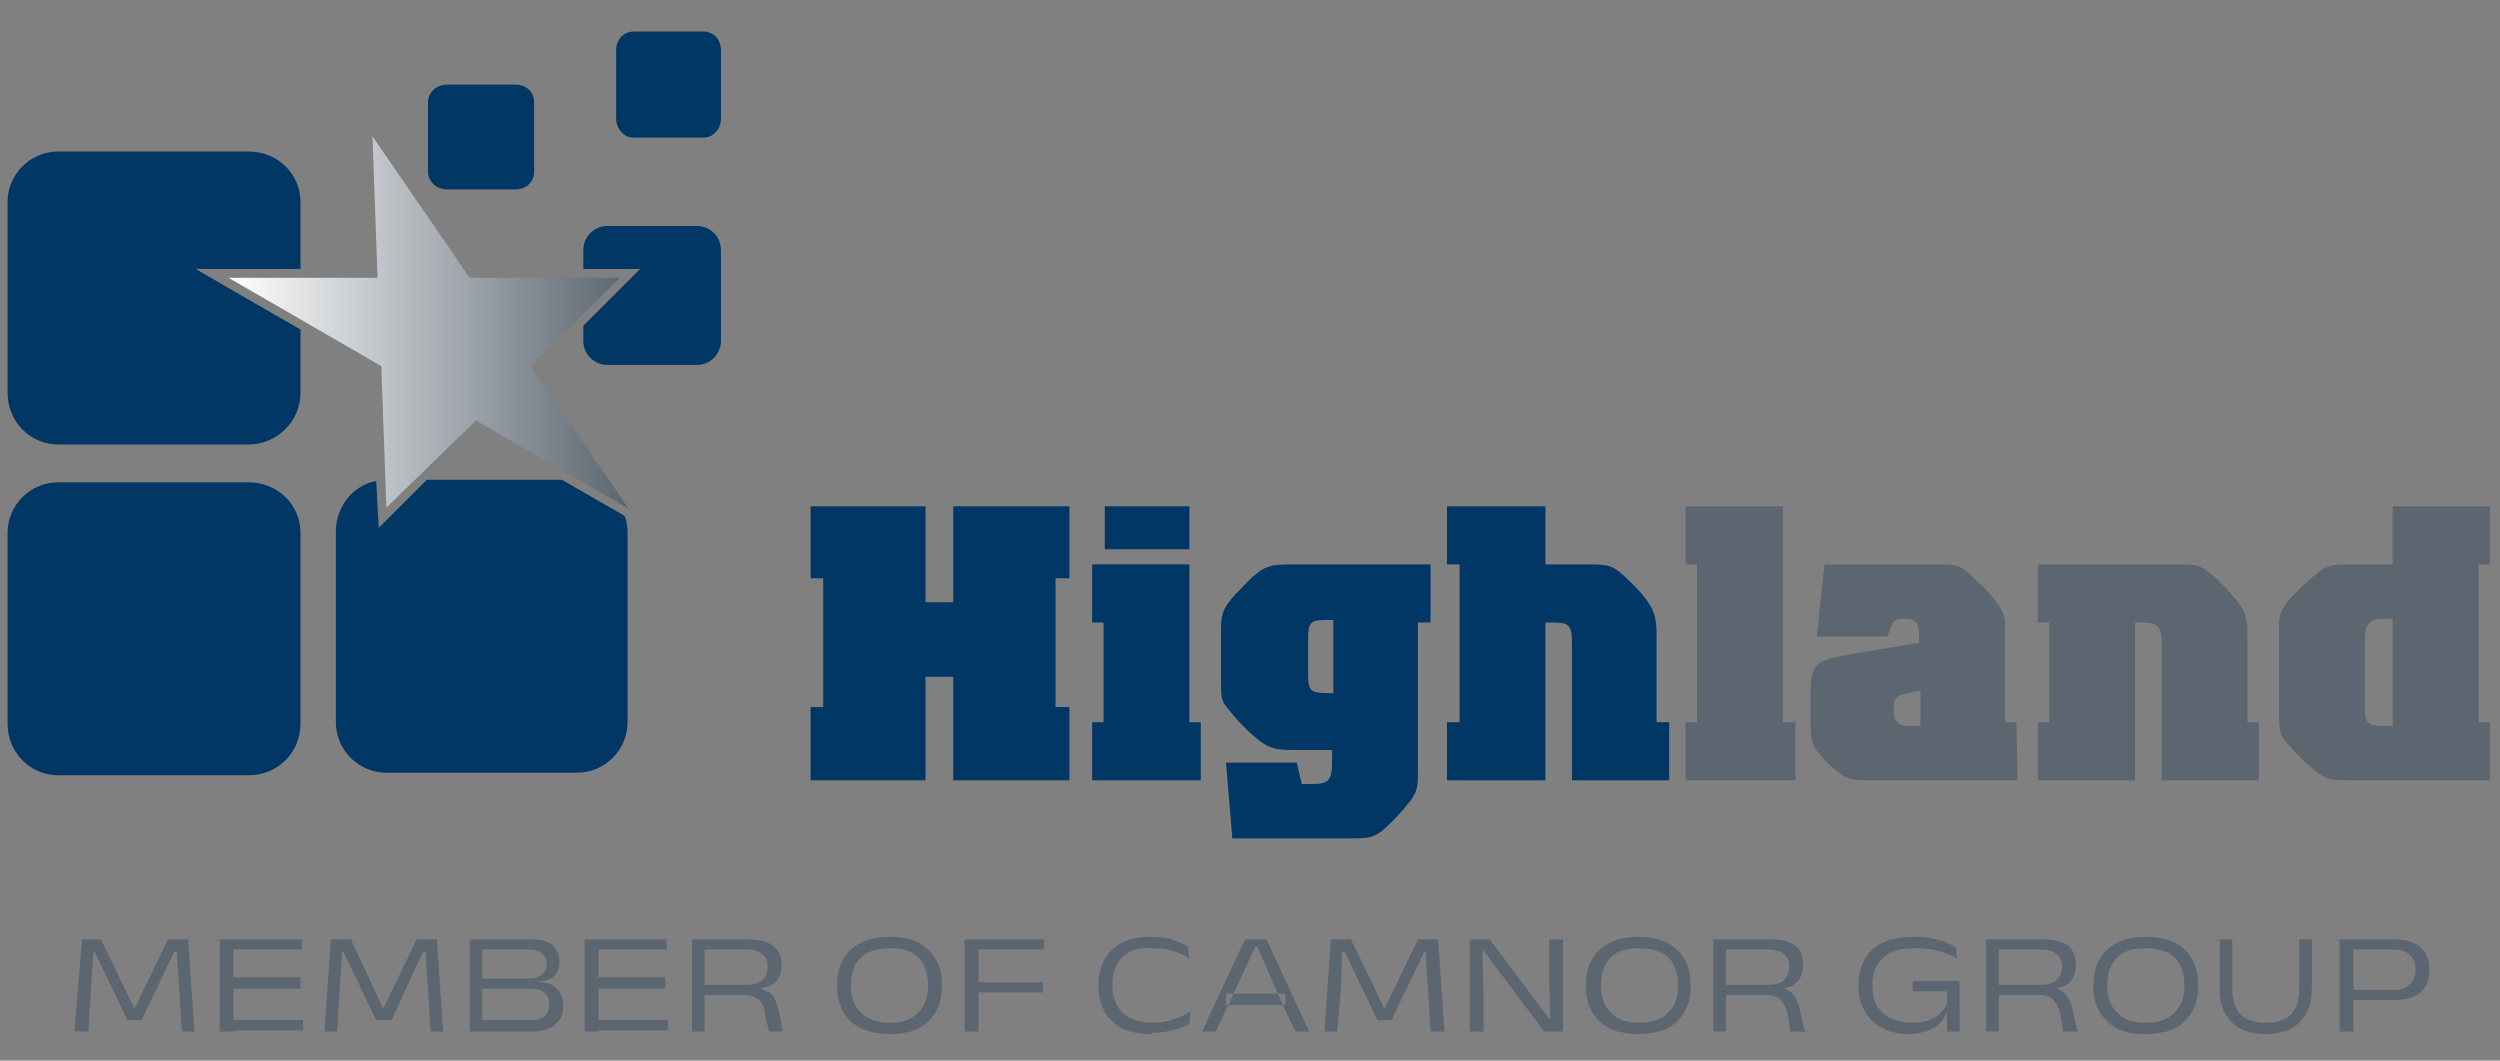 <svg version="1.2" xmlns="http://www.w3.org/2000/svg" viewBox="0 0 198 84" width="198" height="84">
	<rect x="0" y="0" width="198" height="84" fill="#808080" stroke="none"/>
	<title>highland-logo-couleur-svg</title>
	<defs>
		<linearGradient id="g1" x2="1" gradientUnits="userSpaceOnUse" gradientTransform="matrix(31.71,0,0,29.49,18.08,25.51)">
			<stop offset="0" stop-color="#ffffff"/>
			<stop offset="1" stop-color="#5b6670"/>
		</linearGradient>
	</defs>
	<style>
		.s0 { fill: #003764 } 
		.s1 { fill: #5b6670 } 
		.s2 { fill: url(#g1) } 
	</style>
	<g>
		<path class="s0" d="m84.7 40.1v5.7h-1.1v10.2h1.1v5.8h-9.2v-8.2h-2.2v8.2h-9.1v-5.8h1v-10.2h-1v-5.7h9.1v7.6h2.2v-7.6z"/>
		<path class="s0" d="m94.2 44.7v12.5h0.9v4.6h-8.6v-4.6h0.9v-7.9h-0.9v-4.6zm0-4.6v3.4h-6.7v-3.4z"/>
		<path fill-rule="evenodd" class="s0" d="m113.3 44.7v4.6h-1v11.7c0 1.6 0 1.8-1.5 3.5-1.8 1.9-2 1.9-4 1.9h-9.2l-0.5-6h5.6l0.4 1.7h0.8c1.3 0 1.6-0.3 1.6-1.7v-1h-3.1c-1.1 0-1.4-0.1-1.7-0.2-1-0.3-2.7-2.1-3.3-2.9-0.7-0.8-0.7-0.9-0.7-2.7v-3.3c0-1.7 0-2.1 1.7-3.8 1.7-1.8 2.1-1.8 4.3-1.8zm-7.7 4.4c-1.8 0-2 0-2 1.6v2.7c0 1.5 0.3 1.5 2 1.5z"/>
		<path class="s0" d="m122.4 40.1v4.6h3.4c1.6 0 1.9 0.1 2.7 0.8 2.5 2.3 2.7 3.1 2.7 4.8v6.9h1v4.6h-7.7v-10.9c0-1.6-0.3-1.6-2.1-1.6v12.5h-7.8v-4.6h1v-12.5h-1v-4.6h7.8z"/>
		<path class="s1" d="m141.2 40.1v17.1h1v4.6h-8.7v-4.6h0.9v-12.5h-0.9v-4.6z"/>
		<path fill-rule="evenodd" class="s1" d="m159.8 61.8h-12.1c-0.9 0-1.2-0.1-1.6-0.3-0.4-0.2-1.7-1.3-2.1-1.9-0.4-0.5-0.6-0.8-0.6-2.3v-2.5c0-2.1 0.4-2.5 2.7-2.9l5.9-1c0-1.4 0-1.9-1.2-1.9-0.8 0-0.9 0.1-1.3 1.4h-5.6l0.6-5.7h8.9c0.9 0 1.4 0 1.8 0.2 0.5 0.2 1.4 1.2 2 1.7 1.6 1.7 1.6 2.3 1.6 3v7.6c0 0 0.9 0 0.9 0zm-7.7-7.1q0 0 0 0 0 0 0 0zm-2.1 1.2c0 0.8 0 1 0.2 1.2 0.2 0.4 0.5 0.4 1.9 0.4 0 0 0-2.8 0-2.8-1.7 0.3-2.1 0.4-2.1 1.2z"/>
		<path class="s1" d="m161.4 44.7h11.1c1.2 0 1.6 0.1 1.8 0.2 0.4 0.2 1.1 0.7 2.2 1.9 1.5 1.7 1.5 2.1 1.5 3.8v6.6h0.9v4.6h-7.7v-10.4c0.1-2.1-0.4-2.1-2.1-2.1v12.5h-7.7v-4.6h0.9v-7.9h-0.9z"/>
		<path fill-rule="evenodd" class="s1" d="m197.2 44.7h-0.9v12.5h0.9v4.6h-11c-1 0-1.5 0-1.9-0.2-1.1-0.4-2.8-2.3-3.1-2.7-0.6-0.6-0.7-0.9-0.7-2.7v-6.3c0-0.6 0-1 0.2-1.5 0.3-0.7 1.5-1.9 2.7-2.9 0.8-0.7 1.1-0.8 2.9-0.8h3.2v-4.6h7.7zm-9.9 11.2c0 1.6 0.2 1.6 2.2 1.6v-8.5c-1.7 0-2.2 0-2.2 1.8z"/>
	</g>
	<g>
		<path class="s1" d="m7 81.7h-1.1l0.6-7.3h1.5l2.6 5.4h0.1l2.6-5.4h1.6l0.5 7.3h-1l-0.2-3.3-0.2-3h-0.2l-2.6 5.4h-1.1l-2.6-5.4h-0.1l-0.2 3-0.2 3.3z"/>
		<path class="s1" d="m18.5 81.7h-1.1v-7.3h1.1zm5.4-6.5h-6.4v-0.8h6.4zm0.1 6.4h-6.5v-0.8h6.5zm-0.2-3.3h-5.8v-0.9h5.8z"/>
		<path class="s1" d="m26.7 81.7h-1l0.5-7.3h1.6l2.5 5.4h0.1l2.6-5.4h1.6l0.5 7.3h-1l-0.2-3.3-0.2-3h-0.2l-2.5 5.4h-1.2l-2.6-5.4h-0.1l-0.2 3-0.2 3.3z"/>
		<path class="s1" d="m38.2 81.7h-1v-7.3h1zm3.8 0h-4.1v-0.9h4.1q0.8 0 1.1-0.3 0.4-0.3 0.4-0.9v-0.1q0-0.6-0.4-0.9-0.3-0.3-1.2-0.3h-4v-0.8h3.9q0.8 0 1.1-0.3 0.4-0.3 0.4-0.8v-0.1q0-0.5-0.4-0.8-0.3-0.3-1.1-0.3h-3.9v-0.8h4q1.3 0 1.8 0.4 0.6 0.5 0.6 1.3v0.1q0 0.7-0.4 1.1-0.4 0.4-1.2 0.4l0.1 0.1q0.8 0 1.3 0.5 0.5 0.5 0.5 1.3v0.1q0 0.9-0.6 1.4-0.6 0.6-2 0.6z"/>
		<path class="s1" d="m47.4 81.7h-1.1v-7.3h1.1zm5.4-6.5h-6.4v-0.8h6.4zm0.1 6.4h-6.5v-0.8h6.5zm-0.2-3.3h-5.8v-0.9h5.8z"/>
		<path class="s1" d="m55.8 81.7h-1v-7.3h1zm6.2 0h-1.1l-0.3-1.3q0-0.5-0.2-0.8-0.2-0.4-0.6-0.6-0.3-0.2-1-0.2h-3.3v-0.8h3.6q0.9 0 1.3-0.4 0.4-0.4 0.4-1v-0.1q0-0.6-0.4-0.9-0.4-0.4-1.3-0.4h-3.6v-0.8h3.7q1.4 0 2 0.5 0.7 0.5 0.7 1.5v0.1q0 0.7-0.4 1.2-0.5 0.5-1.4 0.6v0.1l-0.5-0.2q0.7 0 1.1 0.3 0.5 0.2 0.7 0.7 0.2 0.4 0.3 1l0.3 1.5z"/>
		<path fill-rule="evenodd" class="s1" d="m70.5 81.9q-2 0-3.1-1-1.1-1-1.1-2.8v-0.1q0-1.8 1.1-2.8 1.1-1 3.1-1 2 0 3 1 1.1 1 1.1 2.8v0.1q0 1.8-1.1 2.8-1 1-3 1zm0-0.9q1.5 0 2.2-0.8 0.8-0.7 0.8-2.1v-0.1q0-1.4-0.8-2.2-0.7-0.7-2.2-0.7-1.5 0-2.3 0.7-0.8 0.8-0.8 2.2v0.1q0 1.4 0.8 2.1 0.8 0.8 2.3 0.8z"/>
		<path class="s1" d="m77.5 81.7h-1.1v-7.3h1.1zm5.2-6.5h-6.2v-0.8h6.2zm-0.1 3.4h-5.6v-0.8h5.6z"/>
		<path class="s1" d="m91.2 81.9q-2.1 0-3.1-1-1.1-1-1.1-2.8v-0.1q0-1.8 1.1-2.8 1-1 3-1 0.7 0 1.3 0.1 0.5 0.1 0.9 0.3 0.5 0.2 0.8 0.4l0.1 0.9q-0.5-0.3-1.3-0.6-0.7-0.2-1.7-0.2-1.5-0.1-2.3 0.7-0.8 0.8-0.8 2.1v0.2q0 1.3 0.8 2.1 0.8 0.8 2.4 0.8 0.9 0 1.7-0.3 0.7-0.2 1.3-0.6l-0.1 1q-0.3 0.2-0.8 0.3-0.4 0.2-1 0.3-0.5 0.1-1.2 0.1z"/>
		<path fill-rule="evenodd" class="s1" d="m95.2 81.7l3.4-7.3h1.7l3.4 7.3h-1.1l-1-2.1h0.2v-0.9h-0.6l-1.6-3.7h-0.2l-1.7 3.7h-0.6v0.9l0.2-0.1-1 2.2zm6.4-2.1l-0.4-0.9h-3.5l-0.4 0.9z"/>
		<path class="s1" d="m105.9 81.7h-1l0.5-7.3h1.6l2.6 5.4h0.1l2.6-5.4h1.6l0.5 7.3h-1.1l-0.2-3.3-0.2-3h-0.1l-2.6 5.4h-1.1l-2.6-5.4h-0.2l-0.1 3-0.3 3.3z"/>
		<path class="s1" d="m116.4 74.4h1.6l4.7 6.3h0.1l-0.1-3v-3.3h1.1v7.3h-1.5l-4.8-6.4h-0.1l0.1 3.3v3.1h-1.1v-7.3z"/>
		<path fill-rule="evenodd" class="s1" d="m129.8 81.9q-2.1 0-3.1-1-1.1-1-1.1-2.8v-0.1q0-1.8 1.1-2.8 1.1-1 3-1 2.1 0 3.1 1 1.1 1 1.1 2.8v0.1q0 1.8-1.1 2.8-1 1-3.1 1zm0-0.9q1.6 0 2.3-0.8 0.8-0.7 0.8-2.1v-0.1q0-1.4-0.8-2.2-0.8-0.7-2.3-0.7-1.5 0-2.2 0.7-0.8 0.8-0.8 2.2v0.1q0 1.4 0.8 2.1 0.7 0.8 2.2 0.8z"/>
		<path class="s1" d="m136.7 81.7h-1v-7.3h1zm6.3 0h-1.2l-0.2-1.3q-0.1-0.5-0.3-0.8-0.2-0.4-0.5-0.6-0.4-0.2-1-0.2h-3.4v-0.8h3.6q0.9 0 1.3-0.4 0.4-0.4 0.4-1v-0.1q0-0.6-0.4-0.9-0.4-0.4-1.3-0.4h-3.6v-0.8h3.8q1.3 0 2 0.5 0.6 0.5 0.6 1.5v0.1q0 0.7-0.4 1.2-0.4 0.5-1.3 0.6v0.1l-0.6-0.2q0.8 0 1.2 0.3 0.4 0.2 0.6 0.7 0.2 0.4 0.3 1c0 0 0.3 1.5 0.4 1.5z"/>
		<path class="s1" d="m151.2 81.9q-1.3 0-2.1-0.5-0.9-0.4-1.4-1.3-0.5-0.8-0.5-2v-0.1q0-1.8 1.1-2.8 1.1-1 3.2-1 0.8 0 1.4 0.1 0.6 0.1 1.1 0.3 0.5 0.2 0.9 0.4l0.1 0.9q-0.6-0.3-1.5-0.6-0.8-0.2-1.9-0.2-1.6 0-2.4 0.7-0.9 0.8-0.9 2.2v0.1q0 1.4 0.8 2.1 0.8 0.8 2.4 0.8 0.7 0 1.3-0.2 0.5-0.2 0.9-0.6 0.3-0.3 0.5-0.7v-1.4l0.1 0.4h-2.8v-0.8h3.7v2.5h-1q-0.2 0.4-0.5 0.8-0.4 0.4-1 0.6-0.6 0.3-1.5 0.3zm3-0.2v-1.7h1v1.7z"/>
		<path class="s1" d="m158.3 81.7h-1v-7.3h1zm6.3 0h-1.2l-0.2-1.3q-0.1-0.5-0.3-0.8-0.2-0.4-0.5-0.6-0.4-0.2-1-0.2h-3.4v-0.8h3.6q0.9 0 1.3-0.4 0.4-0.4 0.4-1v-0.1q0-0.6-0.4-0.9-0.4-0.4-1.3-0.4h-3.6v-0.8h3.8q1.3 0 2 0.5 0.6 0.5 0.6 1.5v0.1q0 0.7-0.4 1.2-0.4 0.5-1.3 0.6v0.1l-0.6-0.2q0.8 0 1.2 0.3 0.4 0.2 0.6 0.7 0.2 0.4 0.3 1c0 0 0.3 1.5 0.4 1.5z"/>
		<path fill-rule="evenodd" class="s1" d="m169.9 81.9q-2 0-3-1-1.1-1-1.1-2.8v-0.1q0-1.8 1.1-2.8 1.1-1 3-1 2.1 0 3.1 1 1.1 1 1.1 2.8v0.1q0 1.8-1.1 2.8-1 1-3.1 1zm0-0.9q1.6 0 2.3-0.8 0.8-0.7 0.8-2.1v-0.1q0-1.4-0.8-2.2-0.8-0.7-2.3-0.7-1.5 0-2.2 0.7-0.8 0.8-0.8 2.2v0.1q0 1.4 0.8 2.1 0.7 0.8 2.2 0.8z"/>
		<path class="s1" d="m179.5 81.9q-1.9 0-2.8-1-0.9-0.9-0.9-2.6v-3.9h1v3.9q0 1.3 0.6 2 0.7 0.7 2 0.7 1.4 0 2.1-0.7 0.6-0.7 0.6-2v-3.9h1v3.9q0 1.7-0.9 2.6-0.9 1-2.8 1z"/>
		<path class="s1" d="m186.4 81.7h-1.1v-7.3h1.1zm3.1-2.5h-3.4v-0.8h3.4q0.9 0 1.3-0.4 0.5-0.4 0.5-1.2v-0.1q0-0.7-0.5-1.1-0.4-0.4-1.3-0.4h-3.4v-0.8h3.4q1.5 0 2.2 0.6 0.7 0.7 0.7 1.7v0.2q0 1.1-0.7 1.7-0.7 0.6-2.2 0.6z"/>
	</g>
	<g>
		<path class="s0" d="m35.4 6.7h5.4c0.9 0 1.5 0.6 1.5 1.4v5.5c0 0.8-0.6 1.4-1.5 1.4h-5.4c-0.8 0-1.5-0.6-1.5-1.4v-5.5c0-0.8 0.7-1.4 1.5-1.4z"/>
		<path class="s0" d="m15.5 21.3h8.3v-5.3c0-2.2-1.8-4-4.1-4h-15.1c-2.2 0-4 1.8-4 4v15.1c0 2.3 1.8 4.1 4 4.1h15.1c2.2 0 4.1-1.8 4.1-4.1v-5l-5.9-3.4-2.4-1.4z"/>
		<path class="s0" d="m4.6 38.2h15.1c2.3 0 4.1 1.8 4.1 4v15.1c0 2.3-1.8 4.1-4.1 4.1h-15.1c-2.2 0-4-1.8-4-4.1v-15.1c0-2.2 1.8-4 4-4z"/>
		<path class="s0" d="m44.5 38h-10.7l-2.6 2.6-1.2 1.2-0.1-1.7-0.1-2c-1.8 0.3-3.2 2-3.2 4v15.1c0 2.2 1.8 4 4 4h15.1c2.2 0 4-1.8 4-4v-15.1q0-0.6-0.2-1.2l-0.3-0.2-4.7-2.7z"/>
		<path class="s0" d="m55.2 17.9h-7.1c-1.1 0-1.9 0.9-1.9 1.9v1.5h4.5l-1.3 1.3-3.2 3.2v1.2c0 1 0.8 1.9 1.9 1.9h7.1c1.1 0 1.9-0.9 1.9-1.9v-7.2c0-1-0.8-1.9-1.9-1.9z"/>
		<path class="s0" d="m50.2 2.5h5.5c0.8 0 1.4 0.6 1.4 1.5v5.4c0 0.8-0.6 1.5-1.4 1.5h-5.5c-0.8 0-1.4-0.7-1.4-1.5v-5.4c0-0.9 0.6-1.5 1.4-1.5z"/>
		<path class="s2" d="m29.5 10.8l7.7 11.2h11.9l-7.1 7 7.8 11.3-12.1-7-7.1 6.9-0.4-11.2-12.1-7h11.8l-0.4-11.2z"/>
	</g>
</svg>